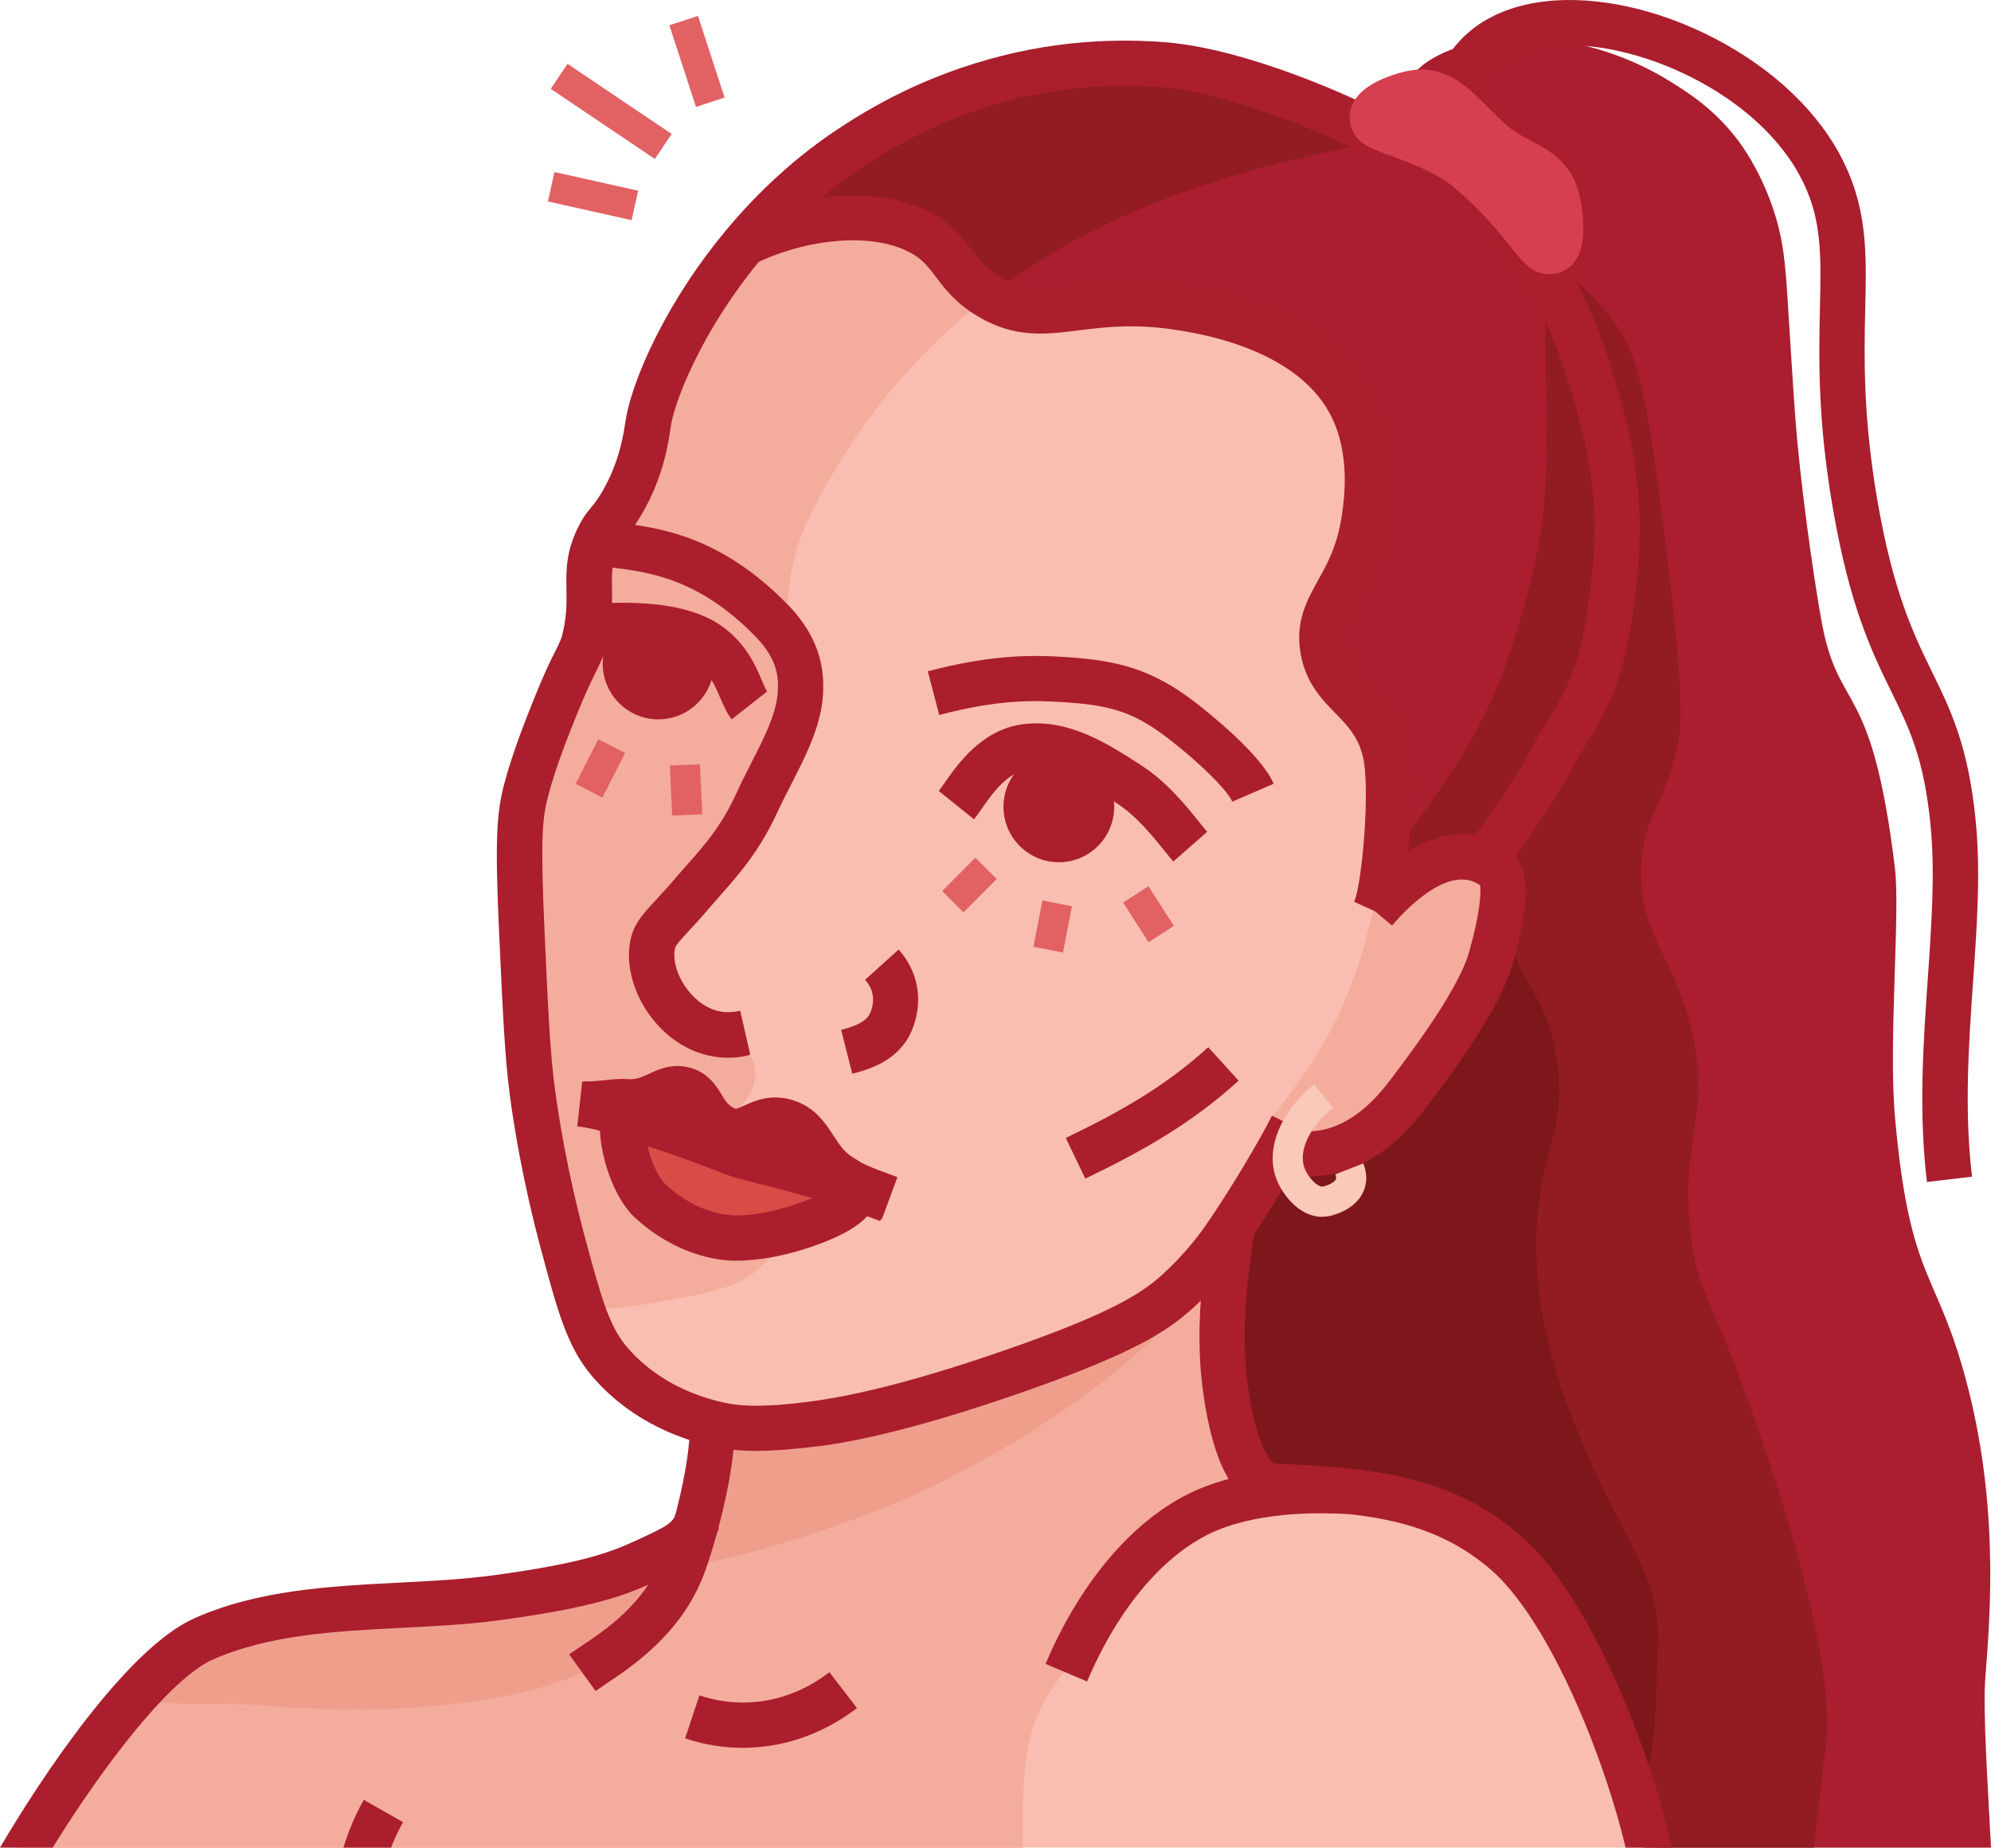 <svg width="502" height="466" viewBox="0 0 502 466" fill="none" xmlns="http://www.w3.org/2000/svg">
<path d="M163.375 106.794C174.414 81.971 180.028 69.463 184.2 65.738C185.604 64.484 197.022 54.638 213.257 54.942C225.623 55.17 234.916 61.176 238.178 63.381C247.586 69.654 246.068 73.303 253.238 76.762C262.152 81.058 266.4 76.268 284.987 76.61C300.995 76.876 311.578 80.64 313.892 81.514C321.099 84.175 328.193 86.798 334.451 93.679C344.086 104.323 344.693 117.325 344.769 119.492C345.035 128.083 342.341 135.686 338.017 147.889C334.527 157.735 332.82 159.445 333.541 163.817C334.869 171.876 341.583 172.067 346.21 182.331C349.283 189.173 349.283 195.75 349.321 202.897C349.359 215.024 346.476 221.258 349.055 222.779C351.825 224.375 355.769 217.533 365.215 216.506C366.998 216.316 373.863 215.594 377.467 219.357C382.588 224.756 378.15 236.236 374.963 244.6C371.094 254.636 366.429 260.87 358.425 271.476C347.5 285.96 343.1 287.785 340.786 288.507C334.451 290.484 331.606 288.051 325.803 290.75C319.392 293.715 317.116 299.341 313.399 305.462C313.399 305.462 306.267 317.323 291.019 330.172C284.456 335.684 274.632 339.181 255.248 345.872C233.02 353.551 221.602 357.429 206.201 358.949C191.939 360.356 181.811 361.192 170.62 355.908C158.596 350.206 152.223 340.664 148.43 334.772C139.25 320.63 137.429 305.348 134.205 275.278C130.981 245.512 134.357 251.67 131.209 225.516C129.084 207.915 127.036 200.844 131.246 191.416C136.519 179.632 144.523 179.86 147.937 167.695C150.933 157.127 145.471 154.656 148.961 141.274C149.568 138.993 152.034 133.177 157.003 121.696C159.923 114.702 161.403 111.242 163.375 106.794Z" fill="#F9BEB1"/>
<path d="M502 465.962H417.638C417.638 465.506 417.638 465.05 417.6 464.594C417.373 455.128 416.121 445.054 411.265 437.413C410.772 436.652 410.241 435.892 409.672 435.208C409.065 434.447 408.42 433.687 407.7 433.003C405.234 430.57 403.906 426.122 402.465 421.598C402.313 421.18 402.2 420.762 402.048 420.344C400.53 415.592 398.824 410.878 395.599 408.331C395.334 408.141 395.068 407.913 394.841 407.723C383.916 398.903 380.237 391.642 377.999 390.54C372.271 387.613 366.733 384.838 360.284 382.671C360.208 382.633 360.132 382.633 360.056 382.595C358.767 382.177 357.439 381.758 356.073 381.416C355.998 381.378 355.884 381.378 355.77 381.34C353.722 380.808 351.522 380.314 349.246 379.934C342.304 378.755 337.562 378.945 332.366 377.805C331.228 377.539 330.09 377.273 328.876 376.854C327.472 376.398 325.955 375.79 324.362 375.068C322.276 374.079 320.189 373.129 318.255 371.836C316.434 370.658 314.727 369.213 313.172 367.199C312.679 366.552 312.223 365.944 311.844 365.26C308.885 360.204 308.62 353.665 308.203 341.995C308.165 340.74 308.051 337.205 308.24 332.187C308.24 332.149 308.24 332.111 308.24 332.073C308.316 329.792 308.506 327.207 308.734 324.355C308.772 323.785 308.847 323.253 308.885 322.683C309.037 321.276 309.189 319.832 309.378 318.349C309.91 314.205 310.478 311.202 310.972 309.111C311.465 306.906 311.882 305.69 312.072 305.12C313.551 300.71 316.244 292.727 320.986 289.572C321.896 288.963 322.845 288.545 323.907 288.393C327.245 287.785 328.421 290.142 332.707 290.446C333.01 290.484 333.314 290.484 333.655 290.484C335.855 290.484 339.193 289.99 345.49 285.618C347.766 284.021 352.28 280.638 357.629 274.365C359.336 272.389 361.081 270.108 362.901 267.485C366.505 262.277 368.781 257.487 373.333 247.945C374.698 245.132 375.76 242.737 376.595 240.722C379.516 233.803 379.857 230.762 379.592 227.721C379.44 226.124 379.099 221.79 376.974 218.635C376.254 217.495 375.267 216.544 374.016 215.86C370.033 213.769 364.836 215.822 360.018 217.799C352.887 220.688 350.611 223.843 348.942 222.855C346.628 221.448 350.384 214.986 350.346 204.037C350.308 200.426 350.308 192.443 346.173 184.498C342.076 176.59 338.131 176.819 335.78 169.33C333.921 163.399 334.755 158.001 335.173 155.264C336.083 149.676 337.676 148.345 340.18 141.616C342 136.674 344.921 128.919 344.694 119.606C344.618 116.564 344.352 109.342 340.256 101.7C335.362 92.577 327.814 88.129 322.655 85.202C309.265 77.561 296.14 77.067 289.843 76.915C271.029 76.42 267.994 82.693 258.321 78.283C254.68 76.611 249.141 72.239 238.103 63.533C233.741 60.074 232.148 58.629 228.848 57.299C224.372 55.512 221.527 55.778 210.678 55.246C196.681 54.524 195.694 53.763 195.429 53.003C194.746 50.95 199.222 48.175 209.426 40.914C229.986 26.278 230.592 24.264 237.61 22.059C238.748 21.678 245.159 20.766 258.018 18.865C268.563 17.307 273.836 16.546 275.96 16.394C279.905 16.128 290.981 15.596 304.827 18.409C316.699 20.804 325.652 24.72 327.776 25.67C341.963 31.981 348.297 38.519 351.749 36.048C354.708 33.919 350.839 28.597 354.177 21.869C357.894 14.456 367.074 11.947 371.816 10.654C379.099 8.677 384.978 9.286 390.516 9.894C405.007 11.528 415.741 17.193 421.242 20.614C425.794 23.465 432.166 27.495 438.046 35.174C438.994 36.428 443.432 42.321 446.808 51.901C449.805 60.492 450.184 66.917 450.867 77.903C452.043 96.758 452.65 106.186 453.219 111.927C454.926 129.756 458.112 150.778 459.516 157.925C463.878 180.05 471.958 171.344 477.761 218.749C479.165 230.23 476.092 262.695 477.799 281.816C481.289 320.896 487.434 320.098 494.452 343.629C504.428 377.083 501.773 407.419 500.597 422.777C499.876 431.254 501.242 450.756 502 465.962Z" fill="#AA1E2F"/>
<path d="M417.904 465.962H3.983C10.47 453.873 18.17 440.948 23.215 435.55C32.395 425.704 40.095 417.455 51.74 411.6C52.689 411.106 53.599 410.688 54.51 410.232C61.717 406.772 67.407 404.872 74.348 403.807C79.014 403.085 84.249 402.743 90.925 402.591C105.415 402.172 108.677 403.883 118.995 403.427C120.854 403.351 122.902 403.199 125.33 402.933C125.557 402.895 125.823 402.895 126.088 402.857C130.185 402.325 138.872 400.386 155.259 396.774C163.869 394.874 168.194 393.809 170.925 392.288C171.949 391.718 172.746 391.072 173.428 390.312C173.656 390.046 173.884 389.818 174.073 389.513C175.363 387.841 176.273 385.788 176.918 383.659C178.284 379.135 178.511 374.003 178.663 370.126C178.966 362.789 177.753 360.812 179.535 358.911C182.722 355.566 188.563 359.519 200.778 359.405C202.712 359.405 204.609 359.215 206.847 358.873C209.654 358.455 212.992 357.771 217.658 356.82C219.251 356.478 220.806 356.136 222.323 355.832C229 354.311 234.576 352.715 239.431 351.194C239.697 351.118 239.924 351.042 240.19 350.966C250.469 347.773 258.246 345.34 264.353 343.173C270.688 340.93 275.201 338.953 278.843 336.634C288.099 330.818 294.13 324.241 298.454 319.984C300.768 317.703 302.551 316.068 304.068 315.574C304.751 315.346 305.396 315.384 305.965 315.688C306.875 316.182 307.368 318.121 307.672 321.694C307.748 322.645 307.824 323.671 307.899 324.812C308.013 326.864 308.127 329.297 308.241 332.11C308.506 338.573 308.468 341.728 308.582 344.922C308.658 346.594 308.734 348.305 308.961 350.472C309.644 357.277 310.099 361.382 311.769 364.804C312.148 365.602 312.603 366.324 313.134 367.084C314.538 369.061 316.282 370.658 318.71 372.14C320.265 373.091 322.124 374.003 324.362 374.954C326.145 375.714 327.852 376.322 329.445 376.854C330.431 377.158 331.418 377.463 332.328 377.691C340.863 379.934 347.463 379.629 355.77 381.226H355.808C366.354 383.279 373.181 387.233 385.32 394.227C387.634 395.558 389.341 397.23 390.782 399.207C391.275 399.892 391.73 400.614 392.186 401.336C393.399 403.389 394.462 405.708 395.6 408.179C397.269 411.866 399.127 415.934 402.048 420.192C402.769 421.256 403.603 422.359 404.476 423.461C404.969 424.069 405.462 424.868 405.955 425.856C407.131 428.137 408.383 431.368 409.635 435.094C410.697 438.249 411.759 441.822 412.783 445.434C414.604 452.01 416.311 458.891 417.563 464.479C417.714 465.05 417.828 465.506 417.904 465.962Z" fill="#F9BEB1"/>
<path d="M247.396 76.23C231.237 89.079 215.988 106.414 204.267 129.984C194.67 149.257 199.677 168.379 201.46 177.769C198.918 185.22 196.263 191.34 194.063 195.94C190.27 203.961 187.918 208.941 183.518 214.796C178.207 221.866 176.462 221.524 171.493 228.785C166.865 235.552 164.21 239.62 164.817 244.942C165.386 249.846 168.686 255.206 173.39 257.601C177.6 259.73 184.239 261.06 187.349 263.911C190.042 266.382 190.573 269.195 190.384 271.628C189.966 276.684 186.135 280.144 180.597 283.831C178.283 285.352 176.273 285.618 168.079 284.591C159.772 283.527 158.141 282.653 156.965 283.831C154.158 286.606 158.065 296.68 164.172 302.991C165.083 303.941 173.276 312.191 184.921 312.191C192.166 312.191 196.642 308.959 197.667 310.518C198.843 312.267 194.367 318.045 188.98 321.732C185.946 323.823 182.456 325.344 171.569 327.321C159.544 329.525 153.551 330.628 150.706 329.411C144.789 326.94 142.095 319.87 138.378 298.999C133.826 273.377 132.498 253.495 131.816 240.874C130.64 219.89 130.109 209.245 131.816 202.935C134.433 193.279 138.188 188.375 144.22 168.607C147.482 158.039 148.241 153.401 148.544 151.614C149.682 144.391 149.265 141.54 150.858 135.61C152.451 129.68 154.499 126.372 156.927 121.658C164.02 107.897 161.669 106.604 169.179 90.106C174.148 79.272 176.728 73.759 182.38 68.133C183.556 66.954 185.339 65.282 187.463 63.229C189.663 62.887 191.635 62.431 193.304 61.822C193.911 61.594 197.743 60.15 203.053 58.857C207.908 57.641 211.284 56.843 215.761 57.109C220.009 57.337 223.233 58.439 224.978 59.009C229.72 60.606 232.868 62.735 233.513 63.191C235.068 64.255 235.979 65.092 239.772 68.779C244.248 73.113 246.258 75.166 247.396 76.23Z" fill="#F4AC9C"/>
<path d="M190.574 311.582C198.426 310.86 204.04 308.845 207.795 307.058C212.195 305.006 215.116 303.637 215.04 301.85C214.964 299.379 209.161 298.657 198.198 294.361C190.46 291.32 189.436 290.142 177.828 285.542C167.473 281.436 164.248 280.752 161.669 282.425C158.217 284.629 157.914 289.685 157.876 290.788C157.724 296.186 161.29 299.95 164.135 302.991C166.524 305.538 171.38 309.758 178.663 311.392C182.532 312.343 185.377 312.076 190.574 311.582Z" fill="#D94B47"/>
<path d="M312.148 368.225C312.223 369.442 311.503 371.266 310.099 373.509C305.471 380.846 293.409 392.707 277.25 403.655C278.198 404.34 278.919 405.176 279.26 406.164C282.219 413.995 261.811 418.633 258.7 443.837C257.828 451.022 257.714 458.587 257.942 466H4.628C17.108 449.159 46.999 415.934 50.147 414.109C51.399 413.387 52.613 411.905 54.509 410.27C57.468 407.761 62.134 404.948 71.351 404.111C72.413 404.035 73.4 403.921 74.31 403.883C86.069 403.085 90.318 404.606 107.501 404.111C111.256 403.997 114.595 403.807 118.919 403.465C121.005 403.313 123.281 403.123 126.012 402.895C126.771 402.819 127.567 402.781 128.364 402.705C154.613 400.538 160.91 398.485 166.638 395.026C167.966 394.228 169.407 393.353 170.849 392.327C171.721 391.719 172.556 391.072 173.352 390.35C175.211 388.677 176.88 386.701 178.056 384.154C178.207 383.849 178.359 383.507 178.473 383.165C180.711 377.235 180.066 368.947 179.877 366.438C179.459 361.154 178.625 360.318 179.535 358.949C182.266 354.73 192.432 359.292 206.164 358.949C206.391 358.949 206.619 358.949 206.847 358.911C210.83 358.721 215.23 357.733 222.323 355.832C224.106 355.376 226.04 354.844 228.203 354.236C232.299 353.133 236.017 352.107 239.431 351.194C250.886 348.039 258.549 345.758 264.314 343.173C266.097 342.375 267.653 341.576 269.132 340.702C284.115 331.807 290.45 321.124 298.416 319.984C299.63 319.832 300.844 319.87 302.171 320.174C302.399 320.212 302.854 320.288 303.423 320.44C304.637 320.706 306.42 321.086 307.671 321.695C307.861 321.771 308.013 321.885 308.165 321.961C308.468 322.151 308.734 322.379 308.923 322.607C309.303 323.101 309.303 323.633 308.772 324.28C308.165 325.04 308.051 327.967 308.278 331.997C308.658 339.448 310.099 350.662 311.123 358.835C311.427 361.154 311.654 363.207 311.844 364.842C311.844 364.956 311.882 365.07 311.882 365.184C311.996 366.514 312.11 367.541 312.148 368.225Z" fill="#F4AC9C"/>
<path d="M319.468 288.887C321.516 291.548 330.696 290.598 333.693 290.408C335.627 290.256 340.293 289.648 348.183 283.451C349.624 282.311 356.073 277.179 362.901 267.409C367.984 260.148 370.563 254.255 373.332 247.869C379.705 233.233 379.25 227.911 378.908 225.63C378.529 222.969 377.732 217.875 374.015 215.784C370.904 214.035 367.301 215.29 360.018 217.723C354.518 219.586 351.748 220.498 348.941 222.779C345.831 225.326 345.945 238.289 337.106 256.688C328.268 275.164 315.864 284.249 319.468 288.887Z" fill="#F4AC9C"/>
<path d="M350.99 220.308C347.159 216.506 369.16 196.51 378.946 169.558C385.471 151.576 389.112 135.534 389.681 122.229C390.63 100.674 388.392 76.915 390.743 76.23C393.133 75.546 399.316 91.855 402.616 101.891C403.678 105.122 407.51 117.287 407.699 134.165C407.737 137.017 407.737 148.915 404.058 164.197C400.151 180.392 395.219 190.276 392.109 195.56C388.619 201.414 385.395 205.406 380.464 208.447C377.732 210.158 353.342 222.665 350.99 220.308Z" fill="#921B24"/>
<path d="M460.198 441.708C458.908 450.756 458.112 458.853 457.391 465.962H414.413C414.186 458.967 413.768 451.896 412.858 445.548C412.441 442.659 411.948 439.922 411.303 437.413C410.089 432.585 408.382 428.593 406.03 425.932C404.741 424.487 403.565 423.005 402.502 421.522C398.937 416.58 396.585 411.638 394.878 407.647C393.778 405.062 392.943 402.895 392.261 401.412C391.73 400.31 391.312 399.587 390.857 399.283C387.747 397.116 378.15 388.411 360.359 382.633C360.283 382.595 360.208 382.595 360.132 382.557C358.842 382.138 357.514 381.758 356.149 381.378C356.073 381.34 355.997 381.34 355.921 381.302C343.1 377.805 335.362 377.767 329.558 376.892C329.368 376.854 329.179 376.816 328.951 376.816C325.044 376.208 322.01 375.106 318.785 372.216C318.634 372.064 318.482 371.912 318.33 371.798C314.651 368.263 312.564 364.043 311.123 358.873C310.023 354.844 309.34 350.244 308.657 344.998C308.543 344.009 308.392 343.021 308.278 341.994C308.012 339.942 307.254 333.555 307.974 324.85C308.05 323.937 308.126 322.987 308.24 321.998C308.695 318.007 309.454 313.635 310.706 309.035C312.488 302.459 315.257 292.156 321.099 289.495C321.592 289.267 322.085 289.115 322.616 289.001C325.727 288.355 326.865 290.332 331.644 290.408C331.872 290.408 332.251 290.408 332.782 290.37C335.02 290.18 339.762 289.191 346.969 284.135C348.714 282.919 352.735 279.916 357.704 274.289C359.563 272.16 361.573 269.651 363.659 266.724C370.411 257.144 375.381 250.112 376.67 240.646C376.746 240.038 376.822 239.429 376.86 238.821C377.581 230.534 374.925 228.025 376.86 219.281C376.898 219.015 376.974 218.787 377.012 218.559C378.301 213.199 380.464 209.74 383.802 203.961C391.426 190.808 396.433 182.102 399.809 173.967C404.361 162.943 405.461 153.895 406.751 143.289C408.344 130.212 409.406 121.468 406.751 110.52C405.31 104.628 402.313 98.697 396.319 86.798C388.088 70.566 381.64 60.986 383.081 59.884C383.612 59.465 384.978 60.34 388.24 63.001C392.716 66.65 402.085 74.215 407.472 81.933C412.82 89.612 415.02 98.469 419.307 132.151C424.997 176.818 423.972 183.471 422.796 188.641C419.155 204.455 414.034 206.204 413.768 219.319C413.427 235.894 421.507 239.924 426.286 259.083C431.9 281.436 423.403 286.074 426.286 311.392C428.069 326.94 431.255 325.23 443.697 361.61C459.212 407.152 461.905 429.581 460.198 441.708Z" fill="#921B24"/>
<path d="M390.857 188.071C393.892 189.021 373.371 205.862 379.705 233.309C383.461 249.618 389.302 249.503 392.223 265.394C395.827 284.972 387.785 289.8 387.368 312.114C386.874 336.976 396.282 357.999 401.972 370.696C410.696 390.122 418.966 398.713 417.979 415.744C417.486 424.069 417.941 447.715 413.238 448.361C409.71 448.817 400.872 414.87 397.23 409.623C385.433 392.441 374.015 390.236 360.132 383.811C354.518 381.226 344.883 382.405 322.199 375.79C317.61 374.459 316.396 366.4 310.668 361.762C307.747 359.405 310.364 347.887 307.595 337.433C305.092 327.929 305.509 330.438 310.668 312C311.996 307.211 313.816 290.028 322.541 288.963C325.31 288.621 329.748 290.142 333.693 290.37C336.69 290.56 334.793 293.335 343.935 286.074C354.784 277.407 357.059 272.655 360.132 267.028C362.863 262.086 374.319 254.103 376.14 240.19C377.278 231.522 374.281 229.279 376.822 221.372C378.188 217.115 374.888 216.658 380.502 208.447C390.137 194.381 389.34 187.615 390.857 188.071Z" fill="#7D171C"/>
<path d="M179.991 358.987C183.101 354.92 189.929 357.048 201.498 357.315C212.613 357.581 220.768 355.908 231.503 353.703C242.428 351.46 250.128 348.609 258.435 345.492C275.088 339.295 283.395 336.178 291.019 330.096C296.975 325.344 302.247 319.528 304.334 320.858C305.813 321.808 286.392 349.598 235.448 374.726C213.523 385.522 174.377 396.698 172.556 394.151C171.873 393.201 178.018 377.577 178.549 371.228C179.384 361.268 178.853 360.508 179.991 358.987Z" fill="#EF9E8C"/>
<path d="M90.583 400.462C100.938 400.5 103.1 404.073 112.242 405.176C118.88 405.974 125.784 404.035 139.63 400.196C147.861 397.915 156.661 398.181 164.931 395.976C165.651 395.786 167.851 395.178 169.141 396.28C171.341 398.219 169.065 403.883 168.876 404.377C167.472 407.837 164.969 410.574 158.558 414.907C154.347 417.759 150.365 420.42 144.864 422.663C114.935 434.903 67.899 430.228 67.899 430.228C52.954 428.745 34.784 431.52 34.063 425.97C33.38 420.724 48.667 409.509 54.623 407.304C59.782 405.404 65.092 404.453 75.713 402.515C83.413 401.184 87.245 400.462 90.583 400.462Z" fill="#EF9E8C"/>
<path d="M247.396 76.23C246.258 75.166 244.248 73.151 239.772 68.817C235.979 65.13 235.068 64.332 233.513 63.229C232.868 62.773 229.72 60.644 224.978 59.047C223.195 58.439 220.009 57.375 215.761 57.147C211.285 56.881 207.946 57.679 203.053 58.895C197.743 60.188 193.911 61.633 193.304 61.861C191.635 62.469 189.663 62.925 187.463 63.267C199.677 51.711 224.258 29.32 225.775 28.825C229.568 27.609 263.025 16.166 275.96 16.28C293.257 16.432 339.269 25.898 346.78 31.943C356.225 39.432 297.43 36.428 247.396 76.23Z" fill="#921B24"/>
<path d="M190.649 365.906C185.452 365.906 181.659 365.336 178.169 364.423C163.148 360.622 154.082 352.791 149.113 346.86C142.968 339.561 140.54 330.476 136.481 315.384C131.702 297.631 129.426 283.033 128.515 275.924C127.263 266.306 126.808 256.08 125.86 235.704C124.76 211.678 125.215 205.178 127.074 197.917C129.16 189.858 132.991 180.354 134.622 176.286C137.24 169.748 138.947 166.326 140.085 164.083C141.299 161.688 141.64 160.966 142.133 158.495C142.93 154.579 142.854 151.538 142.816 148.611C142.74 144.011 142.664 139.259 145.737 133.025C147.026 130.402 148.126 129.071 149.075 127.931C149.833 127.018 150.516 126.182 151.692 124.243C156.206 116.64 157.23 109.341 157.648 106.604C157.685 106.338 157.723 106.11 157.761 105.92C158.748 99.572 163.186 87.026 172.517 72.467C179.8 61.1 192.47 44.944 211.436 32.437C215.153 30.004 225.016 23.465 239.241 18.219C256.803 11.718 275.163 9.171 293.826 10.654C314.537 12.289 342.455 24.948 349.738 29.129L344.086 39.013C336.613 34.718 310.44 23.389 292.953 22.02C266.286 19.93 240.985 26.62 217.733 41.978C200.435 53.383 188.828 68.209 182.152 78.625C174.376 90.752 169.938 102.157 169.103 107.631C169.065 107.783 169.065 107.973 169.027 108.201C168.534 111.584 167.282 120.518 161.592 130.06C159.961 132.797 158.785 134.203 157.913 135.23C157.116 136.142 156.737 136.636 156.054 138.043C154.196 141.806 154.234 144.429 154.309 148.421C154.347 151.614 154.423 155.606 153.399 160.7C152.602 164.692 151.692 166.478 150.364 169.215C149.264 171.42 147.747 174.461 145.281 180.582C143.726 184.421 140.085 193.469 138.188 200.806C136.747 206.394 136.216 211.298 137.316 235.21C138.226 255.282 138.681 265.356 139.895 274.479C140.805 281.322 142.968 295.312 147.595 312.457C151.654 327.511 153.627 334.391 157.951 339.561C161.858 344.199 169.027 350.358 181.09 353.399C185.149 354.425 190.763 355.338 205.518 353.285C217.847 351.574 234.006 347.24 253.503 340.474C281.346 330.818 288.439 325.686 293.294 321.238C298.757 316.258 302.55 311.126 303.916 309.149C310.212 300.102 317.533 287.671 320.72 281.36L330.886 286.53C327.434 293.335 319.923 306.108 313.247 315.688C311.275 318.539 307.026 324.203 300.919 329.753C294.926 335.19 287.074 340.93 257.221 351.308C226.799 361.876 211.967 363.967 207.074 364.651C200.132 365.488 194.897 365.906 190.649 365.906Z" fill="#AA1E2E"/>
<path d="M329.786 296.718C325.614 296.718 321.403 295.844 317.269 294.133L321.669 283.603C324.817 284.934 328.003 285.466 331.076 285.276C341.318 284.554 348.297 275.316 350.953 271.818C355.505 265.774 367.643 249.77 370.374 240.228C373.029 230.952 373.523 225.174 373.181 223.235C364.988 217.495 353.305 230.648 350.991 233.423L342.266 226.086C344.997 222.817 350.649 216.772 357.705 213.199C366.24 208.865 374.547 209.474 381.071 214.91C385.168 218.331 384.94 224.566 384.333 229.622C383.726 234.564 382.361 239.81 381.337 243.345C378.378 253.609 368.402 267.637 360.057 278.699C356.567 283.299 347.311 295.578 331.911 296.642C331.19 296.718 330.469 296.718 329.786 296.718Z" fill="#AA1E2E"/>
<path d="M310.706 202.175C309.454 199.247 302.399 192.291 294.661 186.322C285.519 179.251 279.374 177.807 268.146 177.085C260.446 176.59 251.721 176.4 236.814 180.316L233.931 169.291C250.469 164.958 260.635 165.186 268.905 165.718C281.726 166.592 290.336 168.607 301.602 177.313C304.296 179.403 317.875 190.124 321.138 197.651L310.706 202.175Z" fill="#AA1E2E"/>
<path d="M183.631 266.762C181.773 266.762 179.952 266.534 178.169 266.078C172.289 264.633 167.017 260.756 163.261 255.244C159.696 249.96 158.027 243.801 158.747 238.327C159.392 233.423 161.744 230.914 165.272 227.074C166.637 225.592 168.382 223.729 170.507 221.22C171.417 220.156 172.327 219.129 173.238 218.103C177.752 213.009 182 208.219 185.831 199.704C186.818 197.537 187.956 195.294 189.169 192.899C192.166 187.121 195.542 180.544 196.035 175.222C196.415 171.268 196.301 166.554 190.573 160.624C176.159 145.76 163.337 144.239 154.006 143.099C151.578 142.795 149.302 142.529 147.254 142.073L149.72 130.934C151.237 131.276 153.171 131.504 155.371 131.77C165.803 133.025 181.545 134.888 198.766 152.641C207.605 161.764 207.946 170.47 207.415 176.248C206.732 183.737 202.787 191.378 199.335 198.107C198.197 200.35 197.097 202.479 196.225 204.341C191.673 214.453 186.4 220.384 181.773 225.63C180.862 226.656 180.028 227.607 179.193 228.595C176.917 231.256 175.096 233.233 173.655 234.792C170.393 238.327 170.241 238.593 170.089 239.772C169.369 245.208 174.262 253.267 180.938 254.94C182.721 255.396 184.655 255.358 186.628 254.902L189.169 266.002C187.311 266.572 185.452 266.762 183.631 266.762Z" fill="#AA1E2E"/>
<path d="M214.888 270.792L212.081 259.73C217.43 258.361 218.947 256.84 219.592 255.016C220.654 251.975 220.161 249.389 218.112 247.109L226.571 239.468C231.351 244.79 232.754 251.822 230.327 258.779C227.596 266.648 220.654 269.347 214.888 270.792Z" fill="#AA1E2E"/>
<path d="M185.793 317.931C185.414 317.931 185.035 317.931 184.693 317.931C180.748 317.817 170.469 316.486 160.303 307.287C154.12 301.66 151.085 289.99 151.237 283.717L162.617 284.021C162.503 287.861 164.741 295.92 167.927 298.809C175.286 305.5 182.342 306.412 185.073 306.526C194.518 306.831 208.136 301.394 210.108 299.151C210.108 299.151 209.881 299.38 209.729 299.874L220.388 303.865C219.857 305.272 218.264 309.606 205.48 314.129C198.577 316.6 191.483 317.931 185.793 317.931Z" fill="#AA1E2E"/>
<path d="M222.323 307.553C213.599 304.321 213.257 304.169 208.933 301.508C204.723 298.885 202.447 295.426 200.664 292.689C198.843 289.914 198.046 288.811 196.491 288.355C195.201 287.937 194.405 288.241 192.357 289.191C189.777 290.37 185.453 292.309 180.218 289.762C175.628 287.519 173.58 284.173 172.252 281.968C171.911 281.36 171.342 280.486 171.114 280.296C171.114 280.296 171.076 280.296 171 280.258C170.583 280.182 170.052 280.372 168.459 281.132C166.031 282.273 162.693 283.869 157.8 283.527C156.548 283.451 154.955 283.603 153.248 283.793C150.972 284.021 148.62 284.287 146.23 284.021L147.444 272.693C148.62 272.807 150.365 272.617 152.034 272.465C154.12 272.237 156.283 272.008 158.521 272.161C160.493 272.275 161.783 271.666 163.604 270.83C165.993 269.728 169.218 268.169 173.504 269.157C178.435 270.298 180.522 273.757 181.925 276.038C183.025 277.863 183.632 278.775 185.187 279.535C185.529 279.688 185.605 279.764 187.653 278.813C190.346 277.597 194.367 275.772 199.867 277.445C205.481 279.193 208.099 283.223 210.185 286.454C211.626 288.659 212.84 290.522 214.926 291.814C218.264 293.905 218.264 293.905 226.268 296.87L222.323 307.553Z" fill="#AA1E2E"/>
<path d="M221.906 307.933C209.388 303.181 201.195 301.09 193.267 299.037C190.574 298.353 188.032 297.669 185.339 296.946C184.049 296.604 182.494 295.996 180.142 295.084C176.956 293.867 172.594 292.156 166.297 290.066C164.476 289.457 162.769 288.887 161.176 288.355C154.69 286.15 150.024 284.553 145.548 284.059L146.8 272.731C152.49 273.377 157.914 275.202 164.818 277.559C166.411 278.091 168.08 278.661 169.863 279.269C176.425 281.436 181.129 283.261 184.239 284.477C186.136 285.2 187.615 285.77 188.374 285.998C190.953 286.72 193.457 287.367 196.074 288.051C203.926 290.066 212.802 292.385 225.889 297.327L221.906 307.933Z" fill="#AA1E2E"/>
<path d="M295.836 217.267C295.115 216.43 294.357 215.518 293.484 214.416C290.526 210.766 286.505 205.748 281.649 202.631L281.611 202.593C273.987 197.689 266.78 193.013 259.421 193.963C253.959 194.648 250.052 200.312 247.472 204.037C246.789 205.026 246.182 205.9 245.575 206.622L236.699 199.476C237.041 199.057 237.572 198.297 238.103 197.537C241.403 192.785 247.51 183.965 257.979 182.635C269.435 181.19 279.146 187.463 287.756 193.013L287.794 193.051C294.205 197.195 299.098 203.239 302.323 207.269C303.119 208.257 303.802 209.131 304.371 209.778L295.836 217.267Z" fill="#AA1E2E"/>
<path d="M184.467 181.418C183.215 179.784 182.456 177.959 181.622 176.058C180.37 173.093 179.08 170.014 175.742 167.467C168.876 162.183 152.641 163.475 147.331 163.893C146.762 163.931 146.269 163.969 145.851 164.007L145.055 152.641C145.434 152.603 145.889 152.565 146.42 152.527C154.159 151.919 172.328 150.474 182.646 158.381C188.374 162.791 190.612 168.113 192.091 171.61C192.546 172.713 193.077 173.967 193.419 174.386L184.467 181.418Z" fill="#AA1E2E"/>
<path d="M266.969 211.755C271.537 211.755 275.239 208.044 275.239 203.467C275.239 198.89 271.537 195.18 266.969 195.18C262.402 195.18 258.7 198.89 258.7 203.467C258.7 208.044 262.402 211.755 266.969 211.755Z" fill="#AA1E2F"/>
<path d="M266.97 217.457C259.27 217.457 253.011 211.184 253.011 203.467C253.011 195.75 259.27 189.478 266.97 189.478C274.67 189.478 280.929 195.75 280.929 203.467C280.929 211.184 274.67 217.457 266.97 217.457ZM266.97 200.882C265.566 200.882 264.391 202.023 264.391 203.467C264.391 204.912 265.528 206.052 266.97 206.052C268.373 206.052 269.549 204.912 269.549 203.467C269.549 202.023 268.373 200.882 266.97 200.882Z" fill="#AA1E2E"/>
<path d="M174.123 169.28C175.182 164.785 172.404 160.28 167.919 159.219C163.433 158.157 158.939 160.941 157.88 165.436C156.821 169.931 159.598 174.436 164.083 175.497C168.569 176.559 173.064 173.775 174.123 169.28Z" fill="#AA1E2F"/>
<path d="M165.993 181.418C158.255 181.418 151.958 175.108 151.958 167.353C151.958 159.598 158.255 153.287 165.993 153.287C173.731 153.287 180.028 159.598 180.028 167.353C180.028 175.108 173.731 181.418 165.993 181.418ZM165.993 164.692C164.514 164.692 163.338 165.87 163.338 167.353C163.338 168.835 164.514 170.014 165.993 170.014C167.472 170.014 168.648 168.835 168.648 167.353C168.648 165.87 167.472 164.692 165.993 164.692Z" fill="#AA1E2E"/>
<path d="M181.28 385.332C178.473 392.821 173.959 394.912 164.969 398.979C157.572 402.363 149.568 405.404 126.05 408.597C117.932 409.7 109.436 410.118 101.204 410.536C84.741 411.372 67.71 412.247 53.523 418.595C46.429 421.788 35.96 432.851 24.011 449.73C20.028 455.356 16.349 460.982 13.276 465.962H0C10.507 448.057 32.015 415.744 48.895 408.179C65.016 400.956 83.11 400.044 100.635 399.131C108.98 398.713 116.87 398.295 124.533 397.269C146.534 394.265 153.741 391.566 160.265 388.563C169.141 384.495 169.597 384.001 170.621 381.264L176.918 383.621L178.094 384.077L181.28 385.332Z" fill="#AA1E2E"/>
<path d="M421.507 465.962H409.862C408.079 458.321 405.045 448.361 400.91 437.793C393.21 418.253 384.144 403.009 376.026 395.976C360.588 382.557 342.721 381.606 322.048 380.542L320.114 380.428C317.382 380.276 313.551 378.945 310.099 373.509C309.834 373.129 309.606 372.711 309.379 372.293C306.647 367.427 304.637 360.394 303.385 351.346C301.754 339.752 302.513 328.651 303.461 320.478C303.651 318.729 303.878 317.095 304.068 315.65C304.182 314.738 304.296 313.901 304.409 313.103C304.675 311.202 304.903 309.53 304.978 308.655L310.668 309.035L311.048 309.073L316.358 309.416C316.282 310.746 316.017 312.495 315.713 314.7C314.651 322.037 312.717 335.722 314.689 349.75C316.813 364.956 320.455 368.491 321.138 369.061L322.693 369.137C344.504 370.278 365.14 371.38 383.499 387.347C396.434 398.561 406.6 421.142 411.493 433.611C415.931 444.978 419.535 456.762 421.507 465.962Z" fill="#AA1E2E"/>
<path d="M150.175 426.464L143.499 417.226C144.334 416.618 145.282 416.01 146.382 415.25C152.527 411.182 162.845 404.339 167.131 392.288C171.228 380.732 174.262 365.906 173.845 359.215L185.187 358.531C185.718 367.883 181.811 384.876 177.828 396.09C172.29 411.714 159.507 420.192 152.641 424.753C151.692 425.438 150.82 426.008 150.175 426.464Z" fill="#AA1E2E"/>
<path d="M378.264 220.954L369.729 213.389C372.309 210.462 382.589 195.864 386.154 188.755C387.368 186.36 388.734 184.155 390.061 181.988C394.006 175.64 398.103 169.063 400.227 154.123C402.124 140.856 403.489 127.513 399.127 109.76C395.182 93.603 389.834 76.61 377.582 61.518L386.42 54.334C400.076 71.136 405.917 89.612 410.204 107.061C415.021 126.828 413.58 141.388 411.531 155.796C409.028 173.131 403.907 181.418 399.734 188.071C398.482 190.086 397.306 191.948 396.358 193.887C392.413 201.718 381.527 217.229 378.264 220.954Z" fill="#AA1E2E"/>
<path d="M485.841 298.087C483.716 280.144 484.93 263.151 486.068 246.728C487.017 233.005 487.927 220.08 486.751 207.991C485.082 191.264 481.478 183.851 476.927 174.538C471.995 164.464 466.419 153.097 462.133 128.235C458.226 105.692 458.605 90.068 458.871 77.523C459.174 63.685 459.402 54.562 453.636 44.031C441.535 21.945 409.065 8.601 389.188 11.909C379.25 13.543 373.408 18.903 371.853 27.761L360.663 25.784C363.091 12.023 372.574 3.089 387.368 0.656C399.81 -1.397 415.286 1.416 429.776 8.411C444.949 15.71 456.974 26.43 463.65 38.557C470.895 51.786 470.63 63.267 470.288 77.789C470.023 89.84 469.681 104.818 473.361 126.258C477.382 149.524 482.578 160.13 487.168 169.52C491.834 179.061 496.272 188.109 498.131 206.889C499.421 219.928 498.472 233.347 497.486 247.527C496.386 263.417 495.21 279.84 497.22 296.756L485.841 298.087Z" fill="#AA1E2E"/>
<path d="M351.787 232.169L341.431 227.417C343.404 223.159 345.566 198.715 343.631 190.808C342.379 185.714 339.762 183.015 336.727 179.898C333.2 176.286 329.217 172.181 327.927 164.806C326.524 156.822 329.482 151.538 332.289 146.406C334.717 142.073 337.183 137.587 338.321 130.022C338.89 126.144 340.672 114.283 335.286 104.285C326.448 87.863 302.247 83.681 292.233 82.655C283.925 81.819 277.591 82.617 272.014 83.301C263.707 84.365 255.893 85.354 246.562 79.804C240.986 76.496 238.216 72.809 235.978 69.844C234.006 67.259 232.602 65.358 229.53 63.723C218.871 57.983 201.308 60.91 190.156 66.612L184.997 56.462C199.07 49.278 220.73 46.046 234.916 53.725C240.151 56.538 242.73 59.998 245.044 63.001C247.017 65.624 248.724 67.867 252.365 70.034C258.321 73.569 262.911 72.999 270.573 72.049C276.453 71.288 283.736 70.376 293.371 71.364C301.602 72.201 309.302 73.873 316.244 76.344C330.089 81.248 339.876 88.851 345.3 98.925C352.469 112.269 350.307 126.943 349.587 131.77C348.145 141.388 344.883 147.281 342.228 152.033C339.572 156.784 338.434 159.065 339.117 162.905C339.8 166.82 341.924 168.987 344.883 172.029C348.373 175.602 352.735 180.088 354.707 188.185C356.301 194.762 355.732 206.47 355.39 211.184C355.087 215.746 354.063 227.189 351.787 232.169Z" fill="#AA1E2E"/>
<path d="M273.646 297.251L268.715 286.986C282.484 280.372 293.864 273.909 304.637 264.101L312.299 272.541C300.502 283.261 288.288 290.18 273.646 297.251Z" fill="#AA1E2E"/>
<path d="M274.101 424.069L263.632 419.622C272.774 397.991 286.96 381.873 302.589 375.41C316.965 369.48 333.504 370.126 339.725 370.392C340.142 370.392 340.521 370.43 340.825 370.43L340.445 381.834C340.104 381.834 339.687 381.796 339.232 381.796C333.693 381.568 318.975 380.96 306.875 385.94C294.016 391.3 282.067 405.176 274.101 424.069Z" fill="#AA1E2E"/>
<path d="M187.311 440.796C182.38 440.796 177.487 439.998 172.745 438.401L176.349 427.567C180.332 428.897 184.428 429.505 188.563 429.353C197.819 429.011 204.836 425.02 209.122 421.712L216.064 430.76C210.488 435.056 201.233 440.302 188.98 440.758C188.411 440.796 187.842 440.796 187.311 440.796Z" fill="#AA1E2E"/>
<path d="M101.622 459.537C100.56 461.438 99.612 463.415 98.815 465.43C98.739 465.62 98.663 465.772 98.625 465.962H86.601C87.056 464.365 87.625 462.807 88.232 461.248C89.218 458.739 90.394 456.268 91.722 453.911L101.622 459.537Z" fill="#AA1E2E"/>
<path d="M333.276 306.868C327.624 306.868 323.337 301.28 321.82 297.327C318.975 289.914 322.806 280.334 331.341 273.453L336.083 279.384C330.203 284.097 327.282 290.332 328.913 294.59C329.862 297.099 332.327 299.494 333.579 299.227C335.096 298.885 336.424 298.125 336.803 297.479C336.841 297.365 337.031 297.061 336.689 296.148L343.745 293.411C345.073 296.832 344.352 299.456 343.479 301.052C341.469 304.892 337.031 306.26 335.248 306.678C334.565 306.792 333.882 306.868 333.276 306.868Z" fill="#FBC9BA"/>
<path d="M248.611 218.977C245.804 221.79 242.997 224.604 240.228 227.417Z" fill="#E16263"/>
<path d="M245.938 216.304L237.554 224.729L242.925 230.098L251.31 221.673L245.938 216.304Z" fill="#E26163"/>
<path d="M266.59 227.797C265.832 231.712 265.073 235.59 264.314 239.506Z" fill="#E16263"/>
<path d="M262.833 227.098L260.572 238.779L268.02 240.226L270.281 228.545L262.833 227.098Z" fill="#E26163"/>
<path d="M286.353 225.554C288.515 228.899 290.639 232.245 292.801 235.59Z" fill="#E16263"/>
<path d="M289.55 223.496L283.17 227.61L289.593 237.616L295.973 233.503L289.55 223.496Z" fill="#E26163"/>
<path d="M172.669 192.899C172.859 197.119 173.086 201.3 173.276 205.52Z" fill="#E16263"/>
<path d="M176.467 192.732L168.889 193.093L169.487 205.7L177.065 205.339L176.467 192.732Z" fill="#E26163"/>
<path d="M154.234 188.147C152.337 191.91 150.402 195.636 148.506 199.399Z" fill="#E16263"/>
<path d="M150.86 186.437L145.133 197.677L151.889 201.135L157.617 189.895L150.86 186.437Z" fill="#E26163"/>
<path d="M167.245 36.961C158.483 31.068 149.759 25.176 140.996 19.284Z" fill="#E16263"/>
<path d="M143.089 16.098L138.858 22.408L165.116 40.09L169.347 33.78L143.089 16.098Z" fill="#E26163"/>
<path d="M179.117 25.784C176.879 18.903 174.641 12.061 172.403 5.18Z" fill="#E16263"/>
<path d="M175.979 4.007L168.768 6.368L175.483 26.965L182.694 24.603L175.979 4.007Z" fill="#E26163"/>
<path d="M160.038 51.786C153.02 50.228 145.965 48.631 138.947 47.072Z" fill="#E16263"/>
<path d="M139.798 43.385L138.147 50.807L159.252 55.52L160.902 48.098L139.798 43.385Z" fill="#E26163"/>
<path d="M390.63 69.159C390.402 69.159 390.175 69.159 389.947 69.121C386.116 68.779 384.105 66.27 381.071 62.469C377.96 58.591 373.295 52.699 366.012 46.806C361.725 43.347 354.935 40.838 350.421 39.203C345.528 37.417 342.569 36.352 341.014 32.931C340.142 31.03 340.028 28.901 340.749 26.925C341.924 23.731 344.959 21.26 350.042 19.322C352.925 18.219 357.173 17.041 360.853 17.725C366.96 18.827 370.412 22.325 374.812 26.697C376.064 27.951 377.505 29.396 379.212 30.992C381.488 33.121 383.65 34.261 385.926 35.44C389.226 37.151 392.982 39.089 395.902 43.499C398.103 46.806 398.823 51.482 399.089 54.828C399.696 62.773 397.685 65.624 395.865 67.221C394.423 68.475 392.527 69.159 390.63 69.159Z" fill="#D63F4F"/>
</svg>
